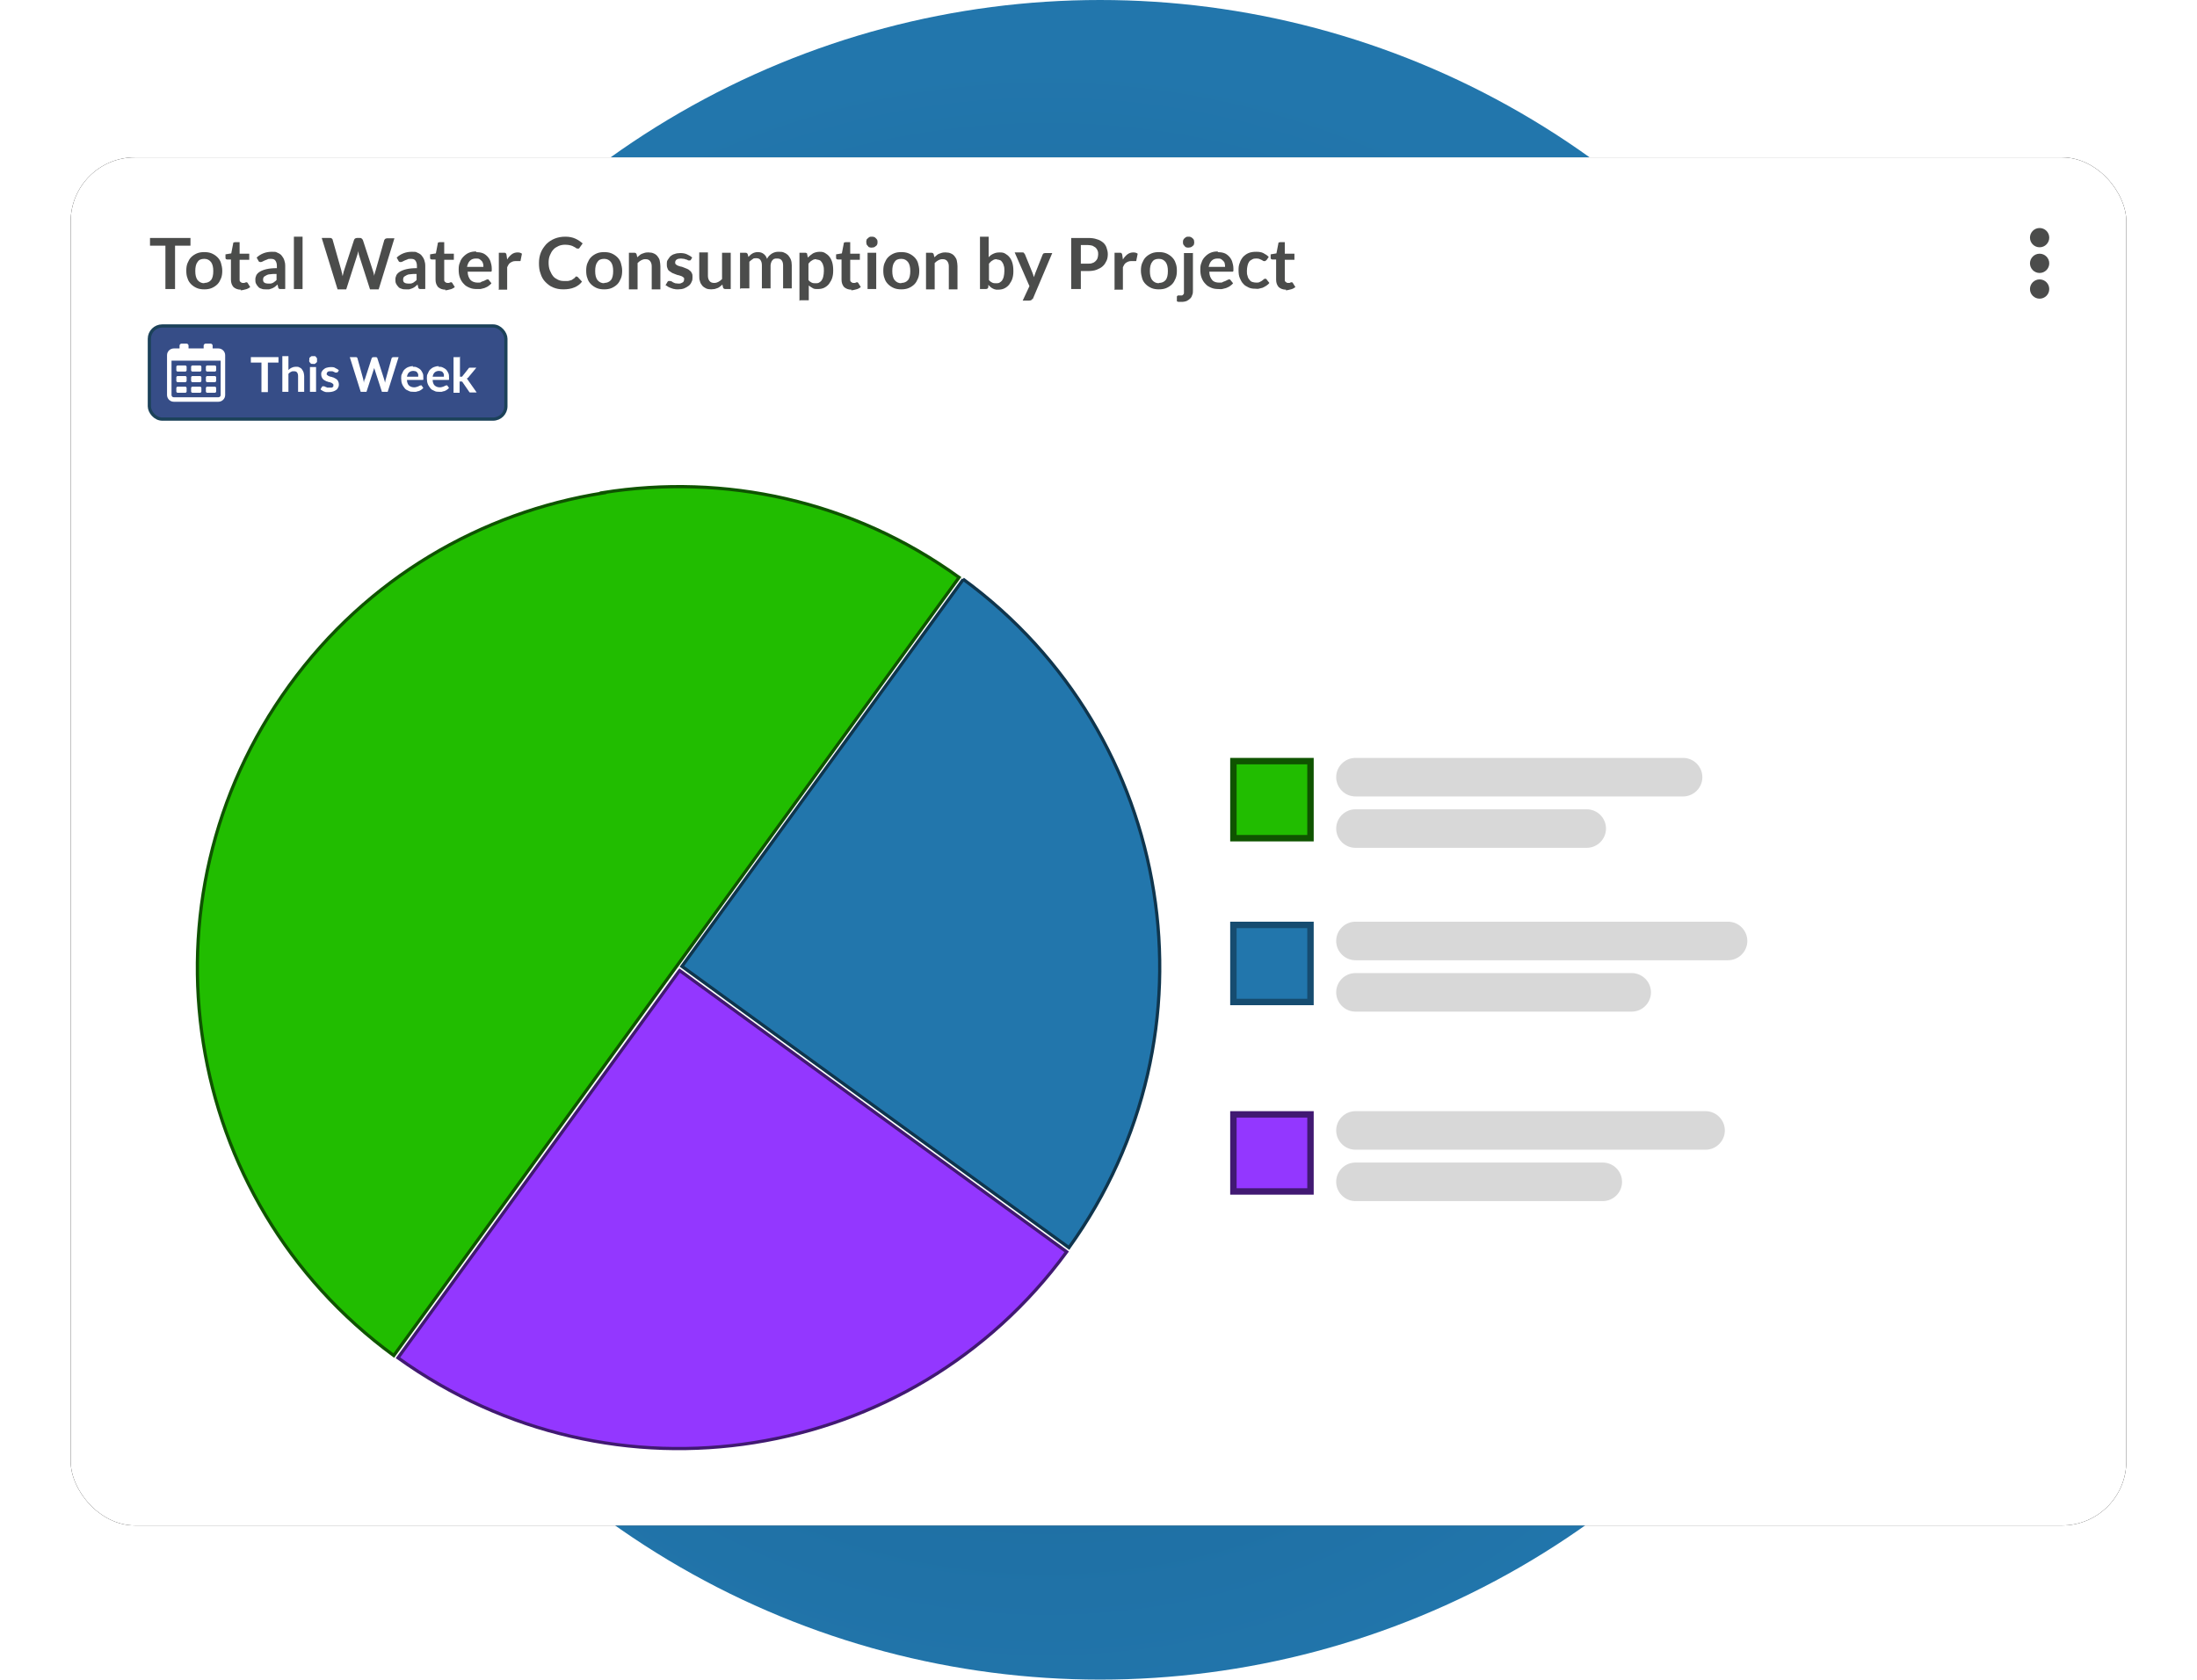 <?xml version="1.0" encoding="UTF-8"?>
<svg id="Layer_1" xmlns="http://www.w3.org/2000/svg" xmlns:xlink="http://www.w3.org/1999/xlink" version="1.1" viewBox="0 0 684 523">
  <!-- Generator: Adobe Illustrator 29.8.2, SVG Export Plug-In . SVG Version: 2.1.1 Build 3)  -->
  <defs>
    <style>
      .st0 {
        fill: #d8d8d8;
      }

      .st0, .st1, .st2, .st3 {
        fill-rule: evenodd;
      }

      .st4 {
        fill: url(#radial-gradient);
      }

      .st5 {
        stroke: #164c70;
      }

      .st5, .st1 {
        fill: #2276ac;
      }

      .st5, .st6, .st7 {
        stroke-width: 2px;
      }

      .st8 {
        isolation: isolate;
      }

      .st9 {
        fill: #364d87;
        stroke: #1b4159;
      }

      .st1 {
        stroke: #0f354d;
      }

      .st10 {
        filter: url(#filter-3);
      }

      .st11 {
        fill: #fff;
      }

      .st6, .st2 {
        fill: #21bd00;
        stroke: #0f5400;
      }

      .st12 {
        fill: #4b4c4b;
      }

      .st7, .st3 {
        fill: #9337ff;
        stroke: #411972;
      }
    </style>
    <radialGradient id="radial-gradient" cx="36.4" cy="657.2" fx="36.4" fy="657.2" r=".5" gradientTransform="translate(-18711 344000) scale(523 -523)" gradientUnits="userSpaceOnUse">
      <stop offset="0" stop-color="#166192"/>
      <stop offset="1" stop-color="#2276ac"/>
    </radialGradient>
    <filter id="filter-3" x="-5.2%" y="-7.7%" width="110.3%" height="115.5%">
      <feMorphology in="SourceAlpha" operator="dilate" radius="1" result="shadowSpreadOuter1"/>
      <feOffset dx="0" dy="0" in="shadowSpreadOuter1" result="shadowOffsetOuter1"/>
      <feGaussianBlur in="shadowOffsetOuter1" result="shadowBlurOuter1" stdDeviation="10"/>
      <feColorMatrix in="shadowBlurOuter1" values="0 0 0 0 0   0 0 0 0 0   0 0 0 0 0  0 0 0 0.25 0"/>
    </filter>
  </defs>
  <g id="Page-1">
    <g id="Frame-4">
      <g id="Group">
        <circle id="Oval-4" class="st4" cx="342.5" cy="261.5" r="261.5"/>
        <g id="pie-chart-water-consumption">
          <g id="Rectangle-7">
            <g class="st10">
              <rect id="path-2" x="22" y="49" width="640" height="426" rx="20" ry="20"/>
            </g>
            <rect id="path-21" data-name="path-2" class="st11" x="22" y="49" width="640" height="426" rx="20" ry="20"/>
          </g>
          <g id="Group1" data-name="Group">
            <rect id="Rectangle-4-Copy" class="st9" x="46.5" y="101.5" width="111" height="29" rx="4" ry="4"/>
            <g id="Layer_11" data-name="Layer_1">
              <path id="Shape" class="st11" d="M68,108.5h-1.8v-.9c0-.3-.3-.6-.6-.6h-1.6c-.3,0-.6.3-.6.6v.9h-4.7v-.9c0-.3-.3-.6-.6-.6h-1.6c-.3,0-.6.3-.6.6v.9h-1.8c-1.1,0-2.1.9-2.1,2.1v12.4c0,1.1.9,2.1,2.1,2.1h13.9c1.1,0,2.1-.9,2.1-2.1v-12.4c0-1.1-.9-2.1-2.1-2.1h0ZM68,123.7h-13.9c-.4,0-.7-.3-.7-.7v-10.7h15.3v10.7c0,.4-.3.7-.7.7h0Z"/>
              <path id="Path" class="st11" d="M57.7,113.8h-2.4c-.2,0-.4.2-.4.4v1.1c0,.2.2.4.4.4h2.4c.2,0,.4-.2.4-.4v-1.1c0-.2-.2-.4-.4-.4h0Z"/>
              <path id="Path1" data-name="Path" class="st11" d="M62.3,113.8h-2.4c-.2,0-.4.2-.4.4v1.1c0,.2.2.4.4.4h2.4c.2,0,.4-.2.4-.4v-1.1c0-.2-.2-.4-.4-.4h0Z"/>
              <path id="Path2" data-name="Path" class="st11" d="M66.9,113.8h-2.4c-.2,0-.4.2-.4.4v1.1c0,.2.2.4.4.4h2.4c.2,0,.4-.2.4-.4v-1.1c0-.2-.2-.4-.4-.4h0Z"/>
              <path id="Path3" data-name="Path" class="st11" d="M57.7,117.1h-2.4c-.2,0-.4.2-.4.4v1.1c0,.2.2.4.4.4h2.4c.2,0,.4-.2.4-.4v-1.1c0-.2-.2-.4-.4-.4h0Z"/>
              <path id="Path4" data-name="Path" class="st11" d="M62.3,117.1h-2.4c-.2,0-.4.2-.4.4v1.1c0,.2.2.4.4.4h2.4c.2,0,.4-.2.4-.4v-1.1c0-.2-.2-.4-.4-.4Z"/>
              <path id="Path5" data-name="Path" class="st11" d="M66.9,117.1h-2.4c-.2,0-.4.2-.4.4v1.1c0,.2.2.4.4.4h2.4c.2,0,.4-.2.4-.4v-1.1c0-.2-.2-.4-.4-.4Z"/>
              <path id="Path6" data-name="Path" class="st11" d="M57.7,120.4h-2.4c-.2,0-.4.2-.4.4v1.1c0,.2.2.4.4.4h2.4c.2,0,.4-.2.4-.4v-1.1c0-.2-.2-.4-.4-.4h0Z"/>
              <path id="Path7" data-name="Path" class="st11" d="M62.3,120.4h-2.4c-.2,0-.4.2-.4.4v1.1c0,.2.2.4.4.4h2.4c.2,0,.4-.2.4-.4v-1.1c0-.2-.2-.4-.4-.4Z"/>
              <path id="Path8" data-name="Path" class="st11" d="M66.9,120.4h-2.4c-.2,0-.4.2-.4.4v1.1c0,.2.2.4.4.4h2.4c.2,0,.4-.2.4-.4v-1.1c0-.2-.2-.4-.4-.4Z"/>
            </g>
            <g id="This-Week" class="st8">
              <g class="st8">
                <path class="st11" d="M86.7,111.2v1.7h-3.3v9.2h-2v-9.2h-3.3v-1.7h8.6Z"/>
                <path class="st11" d="M87.9,122v-11.1h1.9v4.3c.3-.3.6-.5,1-.7.4-.2.8-.3,1.3-.3s.8,0,1.1.2c.3.1.6.3.8.6.2.3.4.6.5.9.1.4.2.8.2,1.2v4.9h-1.9v-4.9c0-.5-.1-.8-.3-1.1-.2-.3-.5-.4-1-.4s-.6,0-.9.2c-.3.1-.5.3-.8.6v5.6h-1.9Z"/>
                <path class="st11" d="M98.7,112.1c0,.2,0,.3,0,.5s-.2.3-.3.4c-.1.1-.2.2-.4.3s-.3,0-.5,0-.3,0-.5,0c-.1,0-.3-.1-.4-.3-.1-.1-.2-.2-.3-.4s0-.3,0-.5,0-.3,0-.5c0-.1.1-.3.3-.4.1-.1.2-.2.4-.3.1,0,.3,0,.5,0s.3,0,.5,0,.3.1.4.3c.1.1.2.2.3.4,0,.1,0,.3,0,.5ZM98.4,114.3v7.7h-1.9v-7.7h1.9Z"/>
                <path class="st11" d="M105.1,115.8c0,0-.1.1-.2.2s-.1,0-.2,0-.2,0-.3,0-.2-.1-.4-.2c-.1,0-.3-.1-.5-.2-.2,0-.4,0-.6,0-.4,0-.7,0-.9.2s-.3.4-.3.6,0,.3.2.4.2.2.4.3c.2,0,.4.2.6.2.2,0,.5.1.7.2.2,0,.5.2.7.3.2.1.4.2.6.4s.3.3.4.6c.1.2.2.5.2.8s0,.7-.2,1c-.1.3-.3.6-.6.8-.3.2-.6.4-1,.5s-.8.2-1.3.2-.5,0-.8,0c-.3,0-.5-.1-.7-.2-.2,0-.4-.2-.6-.3-.2-.1-.4-.2-.5-.4l.4-.7c0,0,.1-.1.2-.2s.2,0,.3,0,.2,0,.3,0c.1,0,.2.1.4.2.1,0,.3.1.5.2.2,0,.4,0,.7,0s.4,0,.6,0c.2,0,.3-.1.4-.2.1,0,.2-.2.2-.3,0-.1,0-.2,0-.3,0-.2,0-.3-.2-.4-.1-.1-.2-.2-.4-.3-.2,0-.4-.2-.6-.2s-.5-.1-.7-.2c-.2,0-.5-.2-.7-.3s-.4-.2-.6-.4c-.2-.2-.3-.4-.4-.6s-.2-.5-.2-.9,0-.6.2-.9.3-.5.6-.7c.2-.2.5-.4.9-.5.4-.1.8-.2,1.3-.2s1,0,1.4.3c.4.2.8.4,1.1.7l-.4.7Z"/>
                <path class="st11" d="M109,111.2h1.7c.2,0,.3,0,.4.1.1,0,.2.2.2.3l1.8,6.5c0,.2,0,.3.1.5s0,.4.1.6c0-.2,0-.4.1-.6,0-.2,0-.4.2-.5l2.1-6.5c0-.1.1-.2.2-.3.1,0,.3-.1.4-.1h.6c.2,0,.3,0,.4.1.1,0,.2.2.2.3l2.1,6.5c.1.3.2.7.3,1.1,0-.2,0-.4.1-.6,0-.2,0-.3.1-.5l1.8-6.5c0-.1.1-.2.2-.3.1,0,.3-.1.4-.1h1.6l-3.4,10.8h-1.8l-2.4-7.4c0,0,0-.2,0-.3,0-.1,0-.2,0-.4,0,.1,0,.2,0,.4,0,.1,0,.2,0,.3l-2.4,7.4h-1.8l-3.4-10.8Z"/>
                <path class="st11" d="M128.5,114.2c.5,0,.9,0,1.3.2.4.2.8.4,1.1.7.3.3.5.7.7,1.1s.2.9.2,1.5,0,.3,0,.3c0,0,0,.2,0,.2,0,0,0,0-.1.1,0,0-.1,0-.2,0h-4.8c0,.8.3,1.4.6,1.7s.9.6,1.5.6.6,0,.8-.1c.2,0,.4-.1.6-.2.2,0,.3-.2.4-.2.1,0,.2-.1.4-.1s.1,0,.2,0,.1,0,.1.1l.5.7c-.2.2-.4.4-.7.6-.3.2-.5.3-.8.4-.3,0-.6.2-.8.2s-.6,0-.8,0c-.5,0-1,0-1.5-.3-.5-.2-.9-.4-1.2-.8s-.6-.8-.8-1.3c-.2-.5-.3-1.1-.3-1.8s0-1,.3-1.5c.2-.5.4-.9.7-1.2.3-.3.7-.6,1.2-.8.5-.2,1-.3,1.5-.3ZM128.6,115.5c-.5,0-1,.2-1.3.5-.3.3-.5.7-.6,1.3h3.5c0-.2,0-.5,0-.7s-.2-.4-.3-.6-.3-.3-.5-.4c-.2,0-.4-.1-.7-.1Z"/>
                <path class="st11" d="M136.5,114.2c.5,0,.9,0,1.3.2.4.2.8.4,1.1.7.3.3.5.7.7,1.1s.2.9.2,1.5,0,.3,0,.3c0,0,0,.2,0,.2,0,0,0,0-.1.1,0,0-.1,0-.2,0h-4.8c0,.8.3,1.4.6,1.7s.9.6,1.5.6.6,0,.8-.1c.2,0,.4-.1.6-.2.2,0,.3-.2.4-.2.1,0,.2-.1.4-.1s.1,0,.2,0,.1,0,.1.1l.5.7c-.2.2-.4.4-.7.6-.3.2-.5.3-.8.4-.3,0-.6.2-.8.2s-.6,0-.8,0c-.5,0-1,0-1.5-.3-.5-.2-.9-.4-1.2-.8s-.6-.8-.8-1.3c-.2-.5-.3-1.1-.3-1.8s0-1,.3-1.5c.2-.5.4-.9.7-1.2.3-.3.7-.6,1.2-.8.5-.2,1-.3,1.5-.3ZM136.6,115.5c-.5,0-1,.2-1.3.5-.3.3-.5.7-.6,1.3h3.5c0-.2,0-.5,0-.7s-.2-.4-.3-.6-.3-.3-.5-.4c-.2,0-.4-.1-.7-.1Z"/>
                <path class="st11" d="M143.2,110.9v6.4h.3c.1,0,.2,0,.3,0,0,0,.1,0,.2-.2l1.9-2.4c0-.1.2-.2.3-.2,0,0,.2,0,.4,0h1.7l-2.4,2.9c0,.1-.2.2-.3.3,0,0-.2.2-.3.2.1,0,.2.2.3.3,0,.1.2.2.2.3l2.6,3.7h-1.7c-.1,0-.3,0-.4,0-.1,0-.2-.1-.3-.3l-2-2.9c0-.1-.2-.2-.2-.2,0,0-.2,0-.3,0h-.4v3.5h-1.9v-11.1h1.9Z"/>
              </g>
            </g>
            <path id="Path9" data-name="Path" class="st2" d="M187.7,153.4c37.7-6,77.6,2.3,110.9,26.4l-176,242.3c-33.2-24.3-53.4-59.7-59.3-97.3-6-37.8,2.5-77.9,26.8-111.4,24.3-33.5,59.8-53.9,97.7-59.9Z"/>
            <path id="Path10" data-name="Path" class="st1" d="M299.8,180.3c33.2,24.3,53.4,59.6,59.4,97.3s-2.4,77.5-26.4,110.9l-120.5-87.6,87.6-120.5Z"/>
            <path id="Path11" data-name="Path" class="st3" d="M211.6,302.2l120.5,87.6c-24.3,33.2-59.6,53.4-97.3,59.4-37.6,6-77.5-2.4-110.9-26.4l87.6-120.5Z"/>
            <rect id="Rectangle-4" class="st6" x="384" y="237" width="24" height="24"/>
            <rect id="Rectangle-4-Copy-3" class="st5" x="384" y="288" width="24" height="24"/>
            <rect id="Rectangle-4-Copy-4" class="st7" x="384" y="347" width="24" height="24"/>
            <g id="Total-Water-Consumpt" class="st8">
              <g class="st8">
                <path class="st12" d="M59.3,74.1v2.4h-4.8v13.5h-3v-13.5h-4.8v-2.4h12.6Z"/>
                <path class="st12" d="M63.6,78.5c.8,0,1.6.1,2.3.4s1.3.7,1.8,1.2c.5.5.9,1.1,1.1,1.8s.4,1.5.4,2.4-.1,1.7-.4,2.4-.6,1.3-1.1,1.8-1.1.9-1.8,1.2-1.5.4-2.3.4-1.6-.1-2.3-.4c-.7-.3-1.3-.7-1.8-1.2-.5-.5-.9-1.1-1.1-1.8-.3-.7-.4-1.5-.4-2.4s.1-1.7.4-2.4c.3-.7.6-1.3,1.1-1.8.5-.5,1.1-.9,1.8-1.2.7-.3,1.5-.4,2.3-.4ZM63.6,88.1c.9,0,1.6-.3,2.1-.9s.7-1.6.7-2.8-.2-2.1-.7-2.8c-.5-.6-1.1-1-2.1-1s-1.7.3-2.1,1c-.5.6-.7,1.6-.7,2.8s.2,2.1.7,2.8c.5.6,1.2,1,2.1,1Z"/>
                <path class="st12" d="M75,90.2c-1,0-1.7-.3-2.3-.8-.5-.6-.8-1.3-.8-2.3v-6.3h-1.1c-.1,0-.3,0-.4-.1-.1,0-.2-.2-.2-.4v-1.1l1.8-.3.6-3.1c0-.1,0-.3.2-.3.1,0,.2-.1.4-.1h1.4v3.6h3v1.9h-3v6.1c0,.4,0,.6.3.8.2.2.4.3.7.3s.3,0,.4,0c.1,0,.2,0,.3-.1,0,0,.2,0,.2-.1,0,0,.1,0,.2,0s.1,0,.2,0c0,0,.1.1.2.2l.8,1.3c-.4.3-.9.6-1.4.7s-1,.3-1.6.3Z"/>
                <path class="st12" d="M88.7,90h-1.2c-.3,0-.5,0-.6-.1-.1,0-.3-.2-.3-.5l-.2-.8c-.3.3-.6.5-.8.7-.3.2-.6.4-.9.5-.3.1-.6.2-.9.3-.3,0-.7,0-1.1,0s-.9,0-1.3-.2c-.4-.1-.8-.3-1-.6-.3-.3-.5-.6-.7-1-.2-.4-.2-.8-.2-1.3s.1-.8.3-1.3c.2-.4.6-.8,1.1-1.1.5-.3,1.2-.6,2.1-.8s1.9-.3,3.2-.3v-.7c0-.8-.2-1.3-.5-1.7-.3-.4-.8-.5-1.4-.5s-.8,0-1.1.2c-.3.1-.5.2-.8.3-.2.1-.4.2-.6.3-.2.1-.4.2-.6.2s-.3,0-.5-.1c-.1,0-.2-.2-.3-.4l-.5-.9c1.3-1.2,2.9-1.8,4.7-1.8s1.2.1,1.8.3c.5.2,1,.5,1.3.9s.6.8.8,1.4.3,1.1.3,1.8v7.1ZM83.4,88.3c.3,0,.5,0,.8,0,.2,0,.5-.1.7-.2.2-.1.4-.2.6-.4.2-.1.4-.3.6-.5v-1.9c-.8,0-1.5,0-2,.1-.5,0-1,.2-1.3.4s-.6.3-.7.5c-.1.2-.2.4-.2.7,0,.5.1.8.4,1,.3.2.7.3,1.1.3Z"/>
                <path class="st12" d="M94.2,73.7v16.3h-2.7v-16.3h2.7Z"/>
                <path class="st12" d="M100.2,74.1h2.5c.3,0,.5,0,.6.2.2.1.3.3.3.5l2.7,9.5c0,.2.1.5.2.8,0,.3.1.6.2.9,0-.3.1-.6.2-.9,0-.3.1-.5.2-.8l3.1-9.5c0-.2.2-.3.3-.5.2-.1.4-.2.6-.2h.9c.3,0,.5,0,.6.2.2.1.3.3.4.5l3.1,9.5c.2.5.3,1,.4,1.6,0-.3.1-.6.2-.8,0-.3.1-.5.2-.7l2.7-9.5c0-.2.2-.3.3-.5.2-.1.4-.2.6-.2h2.3l-4.9,15.9h-2.7l-3.5-10.9c0-.1,0-.3-.1-.5,0-.2,0-.3-.1-.5,0,.2,0,.4-.1.5,0,.2,0,.3-.1.5l-3.5,10.9h-2.7l-4.9-15.9Z"/>
                <path class="st12" d="M132.3,90h-1.2c-.3,0-.5,0-.6-.1-.1,0-.3-.2-.3-.5l-.2-.8c-.3.3-.6.5-.8.7-.3.2-.6.4-.9.5-.3.1-.6.2-.9.3-.3,0-.7,0-1.1,0s-.9,0-1.3-.2c-.4-.1-.8-.3-1-.6-.3-.3-.5-.6-.7-1-.2-.4-.2-.8-.2-1.3s.1-.8.3-1.3c.2-.4.6-.8,1.1-1.1.5-.3,1.2-.6,2.1-.8s1.9-.3,3.2-.3v-.7c0-.8-.2-1.3-.5-1.7-.3-.4-.8-.5-1.4-.5s-.8,0-1.1.2c-.3.1-.5.2-.8.3-.2.1-.4.2-.6.3-.2.1-.4.2-.6.2s-.3,0-.5-.1c-.1,0-.2-.2-.3-.4l-.5-.9c1.3-1.2,2.9-1.8,4.7-1.8s1.2.1,1.8.3c.5.2,1,.5,1.3.9s.6.8.8,1.4.3,1.1.3,1.8v7.1ZM127,88.3c.3,0,.5,0,.8,0,.2,0,.5-.1.7-.2.2-.1.4-.2.6-.4.2-.1.4-.3.6-.5v-1.9c-.8,0-1.5,0-2,.1-.5,0-1,.2-1.3.4s-.6.3-.7.5c-.1.2-.2.4-.2.7,0,.5.1.8.4,1,.3.2.7.3,1.1.3Z"/>
                <path class="st12" d="M138.7,90.2c-1,0-1.7-.3-2.3-.8-.5-.6-.8-1.3-.8-2.3v-6.3h-1.1c-.1,0-.3,0-.4-.1-.1,0-.2-.2-.2-.4v-1.1l1.8-.3.6-3.1c0-.1,0-.3.2-.3.1,0,.2-.1.4-.1h1.4v3.6h3v1.9h-3v6.1c0,.4,0,.6.3.8.2.2.4.3.7.3s.3,0,.4,0c.1,0,.2,0,.3-.1,0,0,.2,0,.2-.1,0,0,.1,0,.2,0s.1,0,.2,0c0,0,.1.1.2.2l.8,1.3c-.4.3-.9.6-1.4.7s-1,.3-1.6.3Z"/>
                <path class="st12" d="M148.2,78.5c.7,0,1.4.1,2,.3s1.1.6,1.5,1c.4.4.8,1,1,1.6.2.6.4,1.4.4,2.2s0,.4,0,.5c0,.1,0,.2,0,.3,0,0-.1.1-.2.2,0,0-.2,0-.3,0h-7c0,1.2.4,2,.9,2.6.5.5,1.3.8,2.2.8s.8,0,1.1-.2.6-.2.8-.3c.2-.1.4-.2.6-.3.2-.1.4-.2.5-.2s.2,0,.3,0,.2.1.2.2l.8,1c-.3.4-.6.6-1,.9s-.8.4-1.2.6c-.4.1-.8.2-1.2.3-.4,0-.8,0-1.2,0-.8,0-1.5-.1-2.2-.4-.7-.3-1.3-.6-1.8-1.2-.5-.5-.9-1.1-1.2-1.9s-.4-1.6-.4-2.6.1-1.5.4-2.2c.2-.7.6-1.3,1.1-1.8.5-.5,1-.9,1.7-1.2.7-.3,1.4-.4,2.3-.4ZM148.2,80.5c-.8,0-1.4.2-1.9.7s-.7,1.1-.9,1.9h5.1c0-.4,0-.7-.1-1s-.2-.6-.4-.8c-.2-.2-.4-.4-.7-.6s-.7-.2-1.1-.2Z"/>
                <path class="st12" d="M155.3,90v-11.3h1.6c.3,0,.5,0,.6.2.1.1.2.3.2.5l.2,1.4c.4-.7.9-1.2,1.4-1.6.5-.4,1.2-.6,1.8-.6s1,.1,1.4.4l-.4,2c0,.1,0,.2-.1.3,0,0-.2,0-.3,0s-.3,0-.5,0c-.2,0-.4,0-.8,0-.6,0-1,.2-1.5.5s-.7.8-1,1.4v7h-2.7Z"/>
                <path class="st12" d="M179.6,86.2c.2,0,.3,0,.4.2l1.2,1.3c-.6.8-1.4,1.4-2.4,1.8-.9.4-2.1.6-3.4.6s-2.2-.2-3.2-.6-1.7-1-2.4-1.7c-.7-.7-1.2-1.6-1.5-2.6-.4-1-.5-2.1-.5-3.3s.2-2.3.6-3.3c.4-1,1-1.8,1.7-2.6.7-.7,1.6-1.3,2.6-1.7s2.1-.6,3.3-.6,2.2.2,3.1.6,1.6.9,2.3,1.5l-1,1.4c0,0-.1.2-.2.2,0,0-.2,0-.4,0s-.3,0-.5-.2c-.2-.1-.4-.3-.7-.4-.3-.2-.6-.3-1-.4-.4-.1-.9-.2-1.6-.2s-1.4.1-2.1.4c-.6.3-1.2.6-1.6,1.1-.5.5-.8,1.1-1.1,1.8-.3.7-.4,1.5-.4,2.3s.1,1.7.4,2.4c.3.7.6,1.3,1,1.8.4.5.9.8,1.5,1.1.6.3,1.2.4,1.9.4s.8,0,1.1,0c.3,0,.6-.1.9-.2.3,0,.5-.2.8-.4s.5-.3.7-.6c0,0,.2-.1.2-.2s.2,0,.3,0Z"/>
                <path class="st12" d="M188.1,78.5c.8,0,1.6.1,2.3.4s1.3.7,1.8,1.2c.5.5.9,1.1,1.1,1.8s.4,1.5.4,2.4-.1,1.7-.4,2.4-.6,1.3-1.1,1.8-1.1.9-1.8,1.2-1.5.4-2.3.4-1.6-.1-2.3-.4c-.7-.3-1.3-.7-1.8-1.2-.5-.5-.9-1.1-1.1-1.8-.3-.7-.4-1.5-.4-2.4s.1-1.7.4-2.4c.3-.7.6-1.3,1.1-1.8.5-.5,1.1-.9,1.8-1.2.7-.3,1.5-.4,2.3-.4ZM188.1,88.1c.9,0,1.6-.3,2.1-.9s.7-1.6.7-2.8-.2-2.1-.7-2.8c-.5-.6-1.1-1-2.1-1s-1.7.3-2.1,1c-.5.6-.7,1.6-.7,2.8s.2,2.1.7,2.8c.5.6,1.2,1,2.1,1Z"/>
                <path class="st12" d="M195.8,90v-11.3h1.7c.4,0,.6.2.7.5l.2.9c.2-.2.5-.4.7-.6s.5-.4.8-.5c.3-.1.6-.2.9-.3s.7-.1,1.1-.1c.6,0,1.2.1,1.6.3.5.2.9.5,1.2.9s.6.8.7,1.4.2,1.1.2,1.7v7.2h-2.7v-7.2c0-.7-.2-1.2-.5-1.6-.3-.4-.8-.6-1.4-.6s-.9.1-1.3.3c-.4.2-.8.5-1.2.9v8.2h-2.7Z"/>
                <path class="st12" d="M215,80.9c0,.1-.2.2-.2.2,0,0-.2,0-.3,0s-.3,0-.4-.1-.3-.2-.5-.2c-.2,0-.4-.2-.7-.2-.3,0-.6-.1-.9-.1-.5,0-1,.1-1.3.3-.3.2-.5.5-.5.9s0,.4.2.6.4.3.6.4.6.2.9.3c.3,0,.7.2,1,.3s.7.3,1,.4.6.3.9.6c.3.2.5.5.6.8.2.3.2.7.2,1.2s0,1-.3,1.5c-.2.5-.5.9-.9,1.2-.4.3-.9.6-1.4.8s-1.2.3-1.9.3-.8,0-1.1-.1c-.4,0-.7-.2-1.1-.3-.3-.1-.7-.3-.9-.4-.3-.2-.5-.4-.8-.5l.6-1c0-.1.2-.2.3-.3.1,0,.2,0,.4,0s.3,0,.5.1c.2,0,.3.2.5.3.2.1.4.2.7.3.3,0,.6.1,1,.1s.6,0,.8-.1.4-.2.6-.3c.1-.1.3-.3.3-.4,0-.2.1-.3.1-.5,0-.3,0-.5-.2-.6-.2-.2-.4-.3-.6-.4-.3-.1-.6-.2-.9-.3-.3,0-.7-.2-1-.3s-.7-.3-1-.4c-.3-.2-.6-.4-.9-.6-.3-.2-.5-.5-.6-.9-.2-.4-.2-.8-.2-1.3s0-.9.3-1.3.5-.8.8-1.1c.4-.3.8-.6,1.3-.7.5-.2,1.1-.3,1.8-.3s1.5.1,2.1.4c.6.3,1.2.6,1.6,1l-.6,1Z"/>
                <path class="st12" d="M220.4,78.7v7.2c0,.7.2,1.2.5,1.6.3.4.8.6,1.4.6s.9-.1,1.3-.3.8-.5,1.2-.9v-8.2h2.7v11.3h-1.7c-.4,0-.6-.2-.7-.5l-.2-.9c-.2.2-.5.5-.7.6-.2.2-.5.4-.8.5-.3.1-.6.2-.9.3-.3,0-.7.1-1.1.1-.6,0-1.2-.1-1.6-.3s-.9-.5-1.2-.9c-.3-.4-.6-.8-.7-1.4-.2-.5-.2-1.1-.2-1.7v-7.2h2.7Z"/>
                <path class="st12" d="M230.4,90v-11.3h1.7c.4,0,.6.2.7.5l.2.8c.2-.2.4-.4.6-.6.2-.2.4-.3.7-.5s.5-.2.8-.3.6-.1.9-.1c.7,0,1.3.2,1.8.6.5.4.8.9,1,1.5.2-.4.4-.7.7-1s.6-.5.9-.7c.3-.2.7-.3,1-.4s.7-.1,1.1-.1c.6,0,1.2,0,1.7.3.5.2.9.5,1.2.8.3.4.6.8.8,1.3s.3,1.1.3,1.8v7.2h-2.7v-7.2c0-.7-.2-1.3-.5-1.6-.3-.4-.8-.5-1.4-.5s-.5,0-.8.1c-.2,0-.4.2-.6.4-.2.2-.3.4-.4.7s-.2.6-.2.9v7.2h-2.7v-7.2c0-.8-.2-1.3-.5-1.7s-.8-.5-1.3-.5-.8,0-1.1.3c-.3.2-.7.5-1,.8v8.3h-2.7Z"/>
                <path class="st12" d="M248.9,93.7v-15h1.7c.2,0,.3,0,.5.1s.2.2.2.4l.2,1c.5-.5,1-.9,1.6-1.3.6-.3,1.3-.5,2.1-.5s1.2.1,1.7.4c.5.3.9.6,1.3,1.1.4.5.7,1.1.9,1.8.2.7.3,1.5.3,2.5s-.1,1.6-.3,2.3c-.2.7-.6,1.3-1,1.9-.4.5-.9.9-1.5,1.2-.6.3-1.3.4-2,.4s-1.2,0-1.6-.3c-.4-.2-.8-.5-1.2-.8v4.6h-2.7ZM254.2,80.7c-.6,0-1,.1-1.4.4-.4.2-.8.6-1.1,1v5.1c.3.4.6.6,1,.8.4.2.8.2,1.2.2s.8,0,1.1-.2c.3-.2.6-.4.8-.7s.4-.7.5-1.2c.1-.5.2-1,.2-1.7s0-1.2-.2-1.7c-.1-.5-.3-.8-.5-1.1-.2-.3-.4-.5-.7-.6-.3-.1-.6-.2-1-.2Z"/>
                <path class="st12" d="M265.1,90.2c-1,0-1.7-.3-2.3-.8-.5-.6-.8-1.3-.8-2.3v-6.3h-1.1c-.1,0-.3,0-.4-.1-.1,0-.2-.2-.2-.4v-1.1l1.8-.3.6-3.1c0-.1,0-.3.2-.3.1,0,.2-.1.4-.1h1.4v3.6h3v1.9h-3v6.1c0,.4,0,.6.3.8.2.2.4.3.7.3s.3,0,.4,0c.1,0,.2,0,.3-.1,0,0,.2,0,.2-.1,0,0,.1,0,.2,0s.1,0,.2,0c0,0,.1.1.2.2l.8,1.3c-.4.3-.9.6-1.4.7s-1,.3-1.6.3Z"/>
                <path class="st12" d="M273.2,75.4c0,.2,0,.5-.1.7s-.2.4-.4.5-.3.3-.6.4c-.2,0-.4.1-.7.1s-.5,0-.7-.1c-.2,0-.4-.2-.5-.4-.2-.2-.3-.3-.4-.5,0-.2-.1-.4-.1-.7s0-.5.1-.7c0-.2.2-.4.4-.5.2-.2.3-.3.5-.4s.4-.1.7-.1.5,0,.7.1c.2,0,.4.2.6.4.2.2.3.3.4.5s.1.4.1.7ZM272.8,78.7v11.3h-2.7v-11.3h2.7Z"/>
                <path class="st12" d="M280.6,78.5c.8,0,1.6.1,2.3.4s1.3.7,1.8,1.2c.5.5.9,1.1,1.1,1.8s.4,1.5.4,2.4-.1,1.7-.4,2.4-.6,1.3-1.1,1.8-1.1.9-1.8,1.2-1.5.4-2.3.4-1.6-.1-2.3-.4c-.7-.3-1.3-.7-1.8-1.2-.5-.5-.9-1.1-1.1-1.8-.3-.7-.4-1.5-.4-2.4s.1-1.7.4-2.4c.3-.7.6-1.3,1.1-1.8.5-.5,1.1-.9,1.8-1.2.7-.3,1.5-.4,2.3-.4ZM280.6,88.1c.9,0,1.6-.3,2.1-.9s.7-1.6.7-2.8-.2-2.1-.7-2.8c-.5-.6-1.1-1-2.1-1s-1.7.3-2.1,1c-.5.6-.7,1.6-.7,2.8s.2,2.1.7,2.8c.5.6,1.2,1,2.1,1Z"/>
                <path class="st12" d="M288.3,90v-11.3h1.7c.4,0,.6.2.7.5l.2.9c.2-.2.5-.4.7-.6s.5-.4.8-.5c.3-.1.6-.2.9-.3s.7-.1,1.1-.1c.6,0,1.2.1,1.6.3.5.2.9.5,1.2.9s.6.8.7,1.4.2,1.1.2,1.7v7.2h-2.7v-7.2c0-.7-.2-1.2-.5-1.6-.3-.4-.8-.6-1.4-.6s-.9.1-1.3.3c-.4.2-.8.5-1.2.9v8.2h-2.7Z"/>
                <path class="st12" d="M305.1,90v-16.3h2.7v6.4c.4-.5,1-.9,1.5-1.1.6-.3,1.2-.4,2-.4s1.2.1,1.7.4c.5.3.9.6,1.3,1.1.4.5.7,1.1.9,1.8.2.7.3,1.5.3,2.5s-.1,1.6-.3,2.3c-.2.7-.6,1.3-1,1.9-.4.5-.9.9-1.5,1.2s-1.3.4-2,.4-.7,0-.9-.1c-.3,0-.5-.2-.8-.3-.2-.1-.5-.3-.7-.5-.2-.2-.4-.4-.6-.6v.8c-.2.2-.2.3-.3.4-.1,0-.3.1-.4.1h-1.8ZM310.4,80.7c-.6,0-1,.1-1.4.4-.4.2-.8.6-1.1,1v5.1c.3.4.6.6,1,.8.4.2.8.2,1.2.2s.8,0,1.1-.2c.3-.2.6-.4.8-.7.2-.3.4-.7.5-1.2s.2-1,.2-1.7,0-1.2-.2-1.7c-.1-.5-.3-.8-.5-1.1-.2-.3-.4-.5-.7-.6-.3-.1-.6-.2-1-.2Z"/>
                <path class="st12" d="M321.3,93.1c0,.2-.2.3-.3.4-.1,0-.3.1-.6.1h-2l2.1-4.5-4.6-10.5h2.4c.2,0,.4,0,.5.2s.2.2.3.4l2.4,5.9c0,.2.2.4.2.6s.1.4.2.6c0-.2.1-.4.2-.6s.1-.4.2-.6l2.3-5.8c0-.1.2-.3.3-.4.1,0,.3-.1.5-.1h2.2l-6.1,14.4Z"/>
                <path class="st12" d="M336.5,84.4v5.6h-3v-15.9h5.2c1.1,0,2,.1,2.8.4.8.2,1.4.6,1.9,1,.5.4.9,1,1.1,1.6s.4,1.3.4,2-.1,1.5-.4,2.1c-.3.6-.6,1.2-1.2,1.7-.5.5-1.2.8-1.9,1.1-.8.3-1.7.4-2.7.4h-2.2ZM336.5,82.1h2.2c.5,0,1,0,1.4-.2.4-.1.7-.3,1-.6.3-.3.5-.6.6-.9.1-.4.2-.8.2-1.2s0-.8-.2-1.2c-.1-.3-.3-.6-.6-.9-.3-.2-.6-.4-1-.6-.4-.1-.9-.2-1.4-.2h-2.2v5.7Z"/>
                <path class="st12" d="M347,90v-11.3h1.6c.3,0,.5,0,.6.2.1.1.2.3.2.5l.2,1.4c.4-.7.9-1.2,1.4-1.6s1.2-.6,1.8-.6,1,.1,1.4.4l-.4,2c0,.1,0,.2-.1.3,0,0-.2,0-.3,0s-.3,0-.5,0c-.2,0-.4,0-.8,0-.6,0-1,.2-1.5.5s-.7.8-1,1.4v7h-2.7Z"/>
                <path class="st12" d="M360.8,78.5c.8,0,1.6.1,2.3.4s1.3.7,1.8,1.2c.5.5.9,1.1,1.1,1.8.3.7.4,1.5.4,2.4s-.1,1.7-.4,2.4c-.3.7-.6,1.3-1.1,1.8-.5.5-1.1.9-1.8,1.2s-1.5.4-2.3.4-1.6-.1-2.3-.4-1.3-.7-1.8-1.2c-.5-.5-.9-1.1-1.1-1.8s-.4-1.5-.4-2.4.1-1.7.4-2.4.6-1.3,1.1-1.8c.5-.5,1.1-.9,1.8-1.2s1.5-.4,2.3-.4ZM360.8,88.1c.9,0,1.6-.3,2.1-.9s.7-1.6.7-2.8-.2-2.1-.7-2.8c-.5-.6-1.1-1-2.1-1s-1.7.3-2.1,1c-.5.6-.7,1.6-.7,2.8s.2,2.1.7,2.8c.5.6,1.2,1,2.1,1Z"/>
                <path class="st12" d="M371.4,78.7v11.7c0,.5,0,1-.2,1.4-.1.4-.3.8-.6,1.1s-.7.6-1.1.8c-.5.2-1,.3-1.7.3s-.5,0-.7,0c-.2,0-.4,0-.7-.2v-1.5c.1-.1.2-.2.3-.3,0,0,.3,0,.5,0s.5,0,.7,0c.2,0,.3-.1.5-.3s.2-.3.2-.5,0-.4,0-.7v-11.7h2.7ZM371.8,75.4c0,.2,0,.5-.1.7,0,.2-.2.4-.4.5-.2.2-.3.3-.6.4-.2,0-.4.1-.7.1s-.5,0-.7-.1c-.2,0-.4-.2-.5-.4-.2-.2-.3-.3-.4-.5s-.1-.4-.1-.7,0-.5.1-.7.2-.4.4-.5c.2-.2.3-.3.5-.4s.4-.1.7-.1.5,0,.7.1.4.2.6.4c.2.2.3.3.4.5,0,.2.1.4.1.7Z"/>
                <path class="st12" d="M379.1,78.5c.7,0,1.4.1,2,.3s1.1.6,1.5,1c.4.4.8,1,1,1.6.2.6.4,1.4.4,2.2s0,.4,0,.5c0,.1,0,.2,0,.3,0,0-.1.1-.2.2,0,0-.2,0-.3,0h-7c0,1.2.4,2,.9,2.6s1.3.8,2.2.8.8,0,1.1-.2c.3-.1.6-.2.8-.3.2-.1.4-.2.6-.3.2-.1.4-.2.5-.2s.2,0,.3,0c0,0,.1.1.2.2l.8,1c-.3.4-.6.6-1,.9s-.8.4-1.2.6c-.4.1-.8.2-1.2.3s-.8,0-1.2,0c-.8,0-1.5-.1-2.2-.4-.7-.3-1.3-.6-1.8-1.2-.5-.5-.9-1.1-1.2-1.9s-.4-1.6-.4-2.6.1-1.5.4-2.2c.2-.7.6-1.3,1.1-1.8.5-.5,1-.9,1.7-1.2.7-.3,1.4-.4,2.3-.4ZM379.1,80.5c-.8,0-1.4.2-1.9.7s-.7,1.1-.9,1.9h5.1c0-.4,0-.7-.1-1,0-.3-.2-.6-.4-.8-.2-.2-.4-.4-.7-.6s-.7-.2-1.1-.2Z"/>
                <path class="st12" d="M394.1,81.1c0,.1-.2.2-.2.2s-.2,0-.3,0-.3,0-.4-.1-.3-.2-.5-.3c-.2-.1-.4-.2-.7-.3s-.6-.1-.9-.1-.9,0-1.3.3c-.4.2-.7.4-.9.7-.2.3-.4.7-.5,1.2-.1.5-.2,1-.2,1.6s0,1.1.2,1.6c.1.5.3.9.6,1.2.2.3.5.6.9.7s.7.2,1.2.2.8,0,1.1-.2.5-.2.7-.4c.2-.1.3-.2.5-.4s.3-.2.5-.2.4,0,.5.3l.8,1c-.3.4-.6.6-1,.9-.4.2-.7.4-1.1.6-.4.1-.8.2-1.2.3s-.8,0-1.2,0c-.7,0-1.4-.1-2-.4-.6-.3-1.2-.6-1.6-1.1-.5-.5-.8-1.1-1.1-1.8s-.4-1.5-.4-2.5.1-1.6.4-2.3c.2-.7.6-1.3,1-1.8.5-.5,1-.9,1.7-1.2.7-.3,1.5-.4,2.4-.4s1.6.1,2.2.4c.6.3,1.2.7,1.7,1.2l-.7,1Z"/>
                <path class="st12" d="M400.4,90.2c-1,0-1.7-.3-2.3-.8-.5-.6-.8-1.3-.8-2.3v-6.3h-1.1c-.1,0-.3,0-.4-.1-.1,0-.2-.2-.2-.4v-1.1l1.8-.3.6-3.1c0-.1,0-.3.2-.3.1,0,.2-.1.4-.1h1.4v3.6h3v1.9h-3v6.1c0,.4,0,.6.3.8.2.2.4.3.7.3s.3,0,.4,0c.1,0,.2,0,.3-.1s.2,0,.2-.1c0,0,.1,0,.2,0s.1,0,.2,0c0,0,.1.1.2.2l.8,1.3c-.4.3-.9.6-1.4.7s-1,.3-1.6.3Z"/>
              </g>
            </g>
            <g>
              <path id="Rectangle-8-Copy-3" class="st0" d="M422,236h102c3.3,0,6,2.7,6,6h0c0,3.3-2.7,6-6,6h-102c-3.3,0-6-2.7-6-6h0c0-3.3,2.7-6,6-6Z"/>
              <path id="Rectangle-8-Copy-4" class="st0" d="M422,252h72c3.3,0,6,2.7,6,6h0c0,3.3-2.7,6-6,6h-72c-3.3,0-6-2.7-6-6h0c0-3.3,2.7-6,6-6Z"/>
            </g>
            <g id="Group-Copy-2">
              <path id="Rectangle-8-Copy-31" data-name="Rectangle-8-Copy-3" class="st0" d="M422,287h116c3.3,0,6,2.7,6,6h0c0,3.3-2.7,6-6,6h-116c-3.3,0-6-2.7-6-6h0c0-3.3,2.7-6,6-6Z"/>
              <path id="Rectangle-8-Copy-41" data-name="Rectangle-8-Copy-4" class="st0" d="M422,303h86c3.3,0,6,2.7,6,6h0c0,3.3-2.7,6-6,6h-86c-3.3,0-6-2.7-6-6h0c0-3.3,2.7-6,6-6Z"/>
            </g>
            <g id="Group-Copy-3">
              <path id="Rectangle-8-Copy-32" data-name="Rectangle-8-Copy-3" class="st0" d="M422,346h109c3.3,0,6,2.7,6,6h0c0,3.3-2.7,6-6,6h-109c-3.3,0-6-2.7-6-6h0c0-3.3,2.7-6,6-6Z"/>
              <path id="Rectangle-8-Copy-42" data-name="Rectangle-8-Copy-4" class="st0" d="M422,362h77c3.3,0,6,2.7,6,6h0c0,3.3-2.7,6-6,6h-77c-3.3,0-6-2.7-6-6h0c0-3.3,2.7-6,6-6Z"/>
            </g>
            <g>
              <circle id="Oval-2" class="st12" cx="635" cy="74" r="3"/>
              <circle id="Oval-2-Copy" class="st12" cx="635" cy="82" r="3"/>
              <circle id="Oval-2-Copy-2" class="st12" cx="635" cy="90" r="3"/>
            </g>
          </g>
        </g>
      </g>
    </g>
  </g>
</svg>